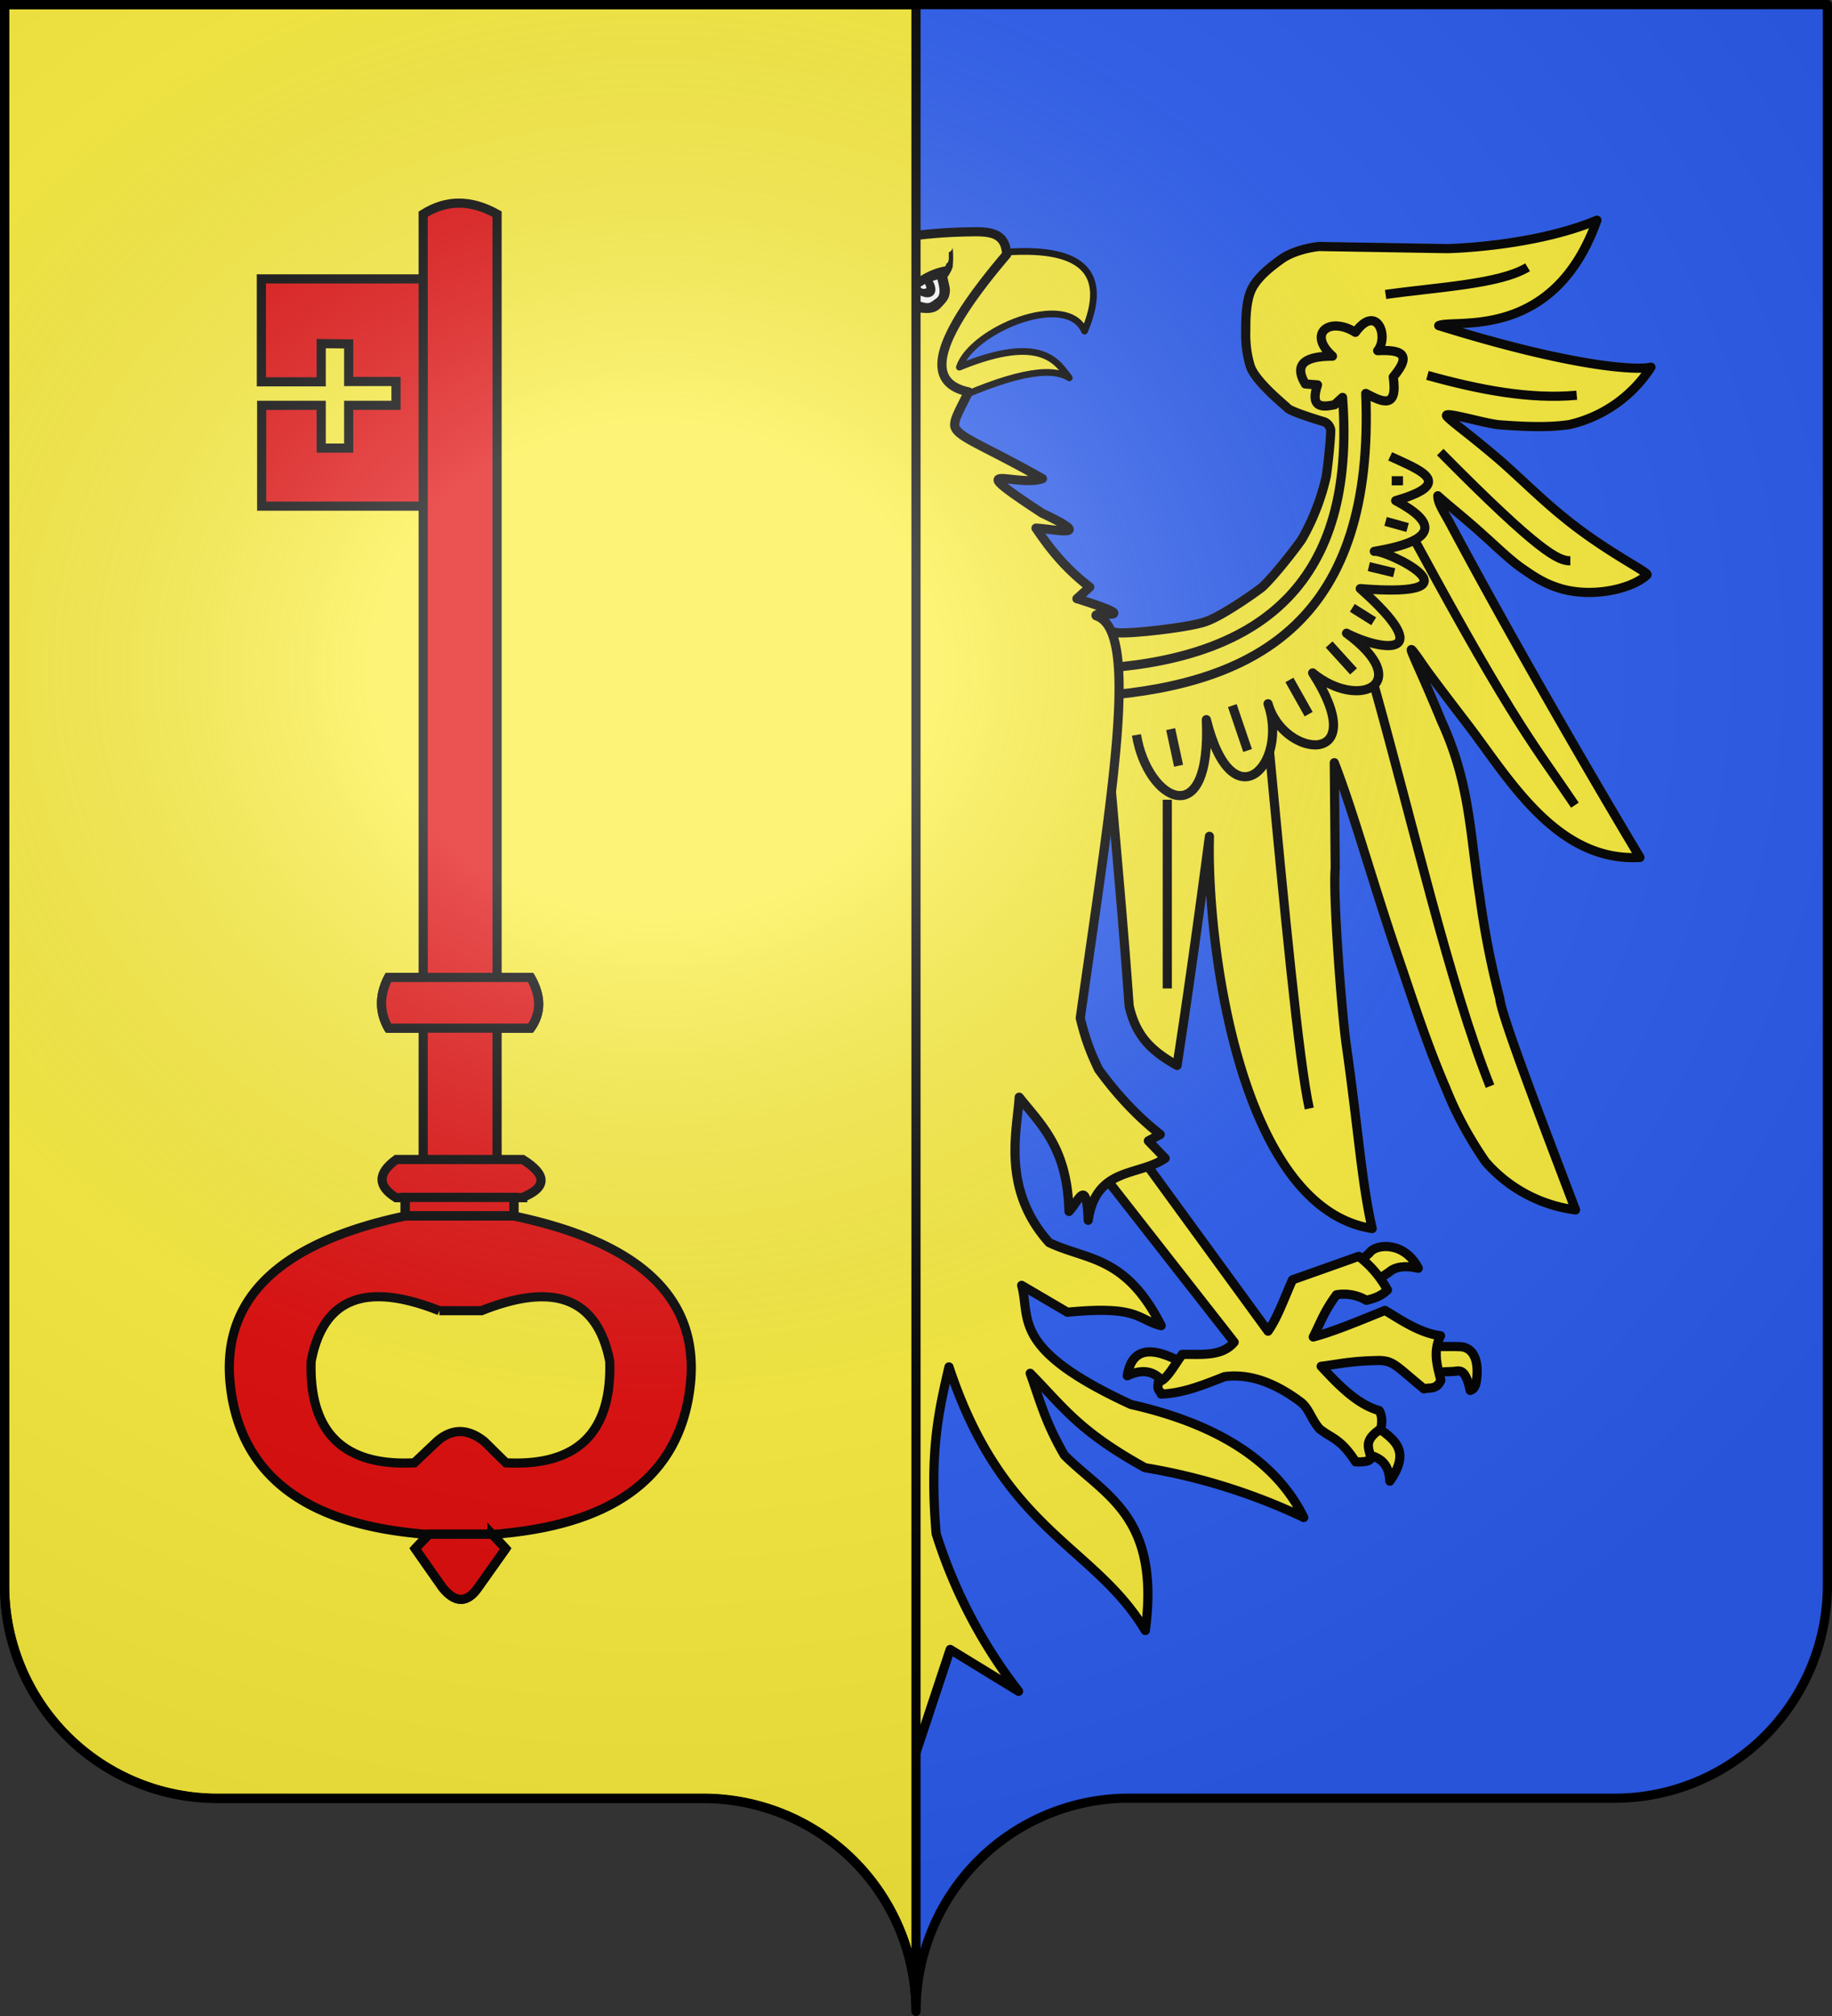 <svg xmlns="http://www.w3.org/2000/svg" xmlns:xlink="http://www.w3.org/1999/xlink" height="660" width="600" version="1.0"><rect width="100%" height="100%" fill="#333333" stroke="none"/><defs><radialGradient r="300" fy="200.4" fx="285.2" cy="200.4" cx="285.2" gradientTransform="matrix(1.551 0 0 1.35 -152.9 151.1)" gradientUnits="userSpaceOnUse" id="b" xlink:href="#a"/><linearGradient id="a"><stop offset="0" stop-color="#fff" stop-opacity=".3"/><stop offset=".2" stop-color="#fff" stop-opacity=".3"/><stop offset=".6" stop-color="#6b6b6b" stop-opacity=".1"/><stop offset="1" stop-opacity=".1"/></linearGradient></defs><path d="M300 658.5a69.7 69.7 0 0169.7-69.8h159.2a69.7 69.7 0 0069.6-69.7V1.5H1.5V519a69.7 69.7 0 0069.7 69.7h159.2a69.7 69.7 0 0169.6 69.8z" fill="#2b5df2"/><path style="marker:none" d="M362 209.4l3.4-2.4c1.7.9 23.7-1.4 29.5-3.5 5.8-2 17.3-10.3 18.5-11.3 4.6-4.3 12.2-14.4 13-15.7a74.7 74.7 0 008-20.7c.8-5.6 1.6-14.7 1.4-15.2-.1-.4-.6-2.1-2.4-2.6-2-.6-10.5-3.2-11.7-4.4-.9-1-10.8-8.8-12.3-14a36 36 0 01-1.4-11.1c0-3.3 0-8.3 1.3-12.3s5-7.5 10-11.1c4.9-3.7 12.7-4.4 12.7-4.4l42 .7s27.9-.5 49-9.3c-14.2 40-46.7 32.2-51.8 34.5 44.4 13.8 65.1 14.7 69.5 13.6A43.2 43.2 0 01514 139c-6.8 1-14.3.7-22.5.1-4.5-.2-18.9-4.7-17.7-2.9 1 1.4 7.3 5.9 15.1 12.5 6.9 5.7 14.8 13.8 22.7 20.2 14 11.6 28.6 18.5 27.8 19.3-4.7 4.5-17.6 7.6-28.2 4.5-4.6-1.4-7.5-3-12.5-6.5-3.9-2.6-9.3-7.9-12.5-10.7-6-5.5-11.8-10-15.3-13.2 0 2.5 1.9 5.1 4.2 9.4 29 54.2 62 109 62 109-27.7 1.6-43.4-26.7-56.8-44-17-22.2-13.1-17.6-16.8-22.6-3.7-5 .9 3.2 8.6 22 9.4 20.5 9.2 36.2 12.6 57.8a277 277 0 006.5 33c.4 5.3 13.7 40 24.8 69.2a47 47 0 01-29.5-15.8c-5.3-7.7-9.6-15.6-12.9-23.9-6-13.9-10.3-27.2-14.6-39.9-9.2-26.6-15.5-50.1-22-66.8l.3 34.6c-.8 8.3 2 46.1 3.6 57.7 4 28.1 5 44.8 8.5 60.2-43.2-6.7-54.3-93-53.3-128.4-3.5 26.5-7.1 52.3-10.6 75-8.7-4.9-13.5-9.8-15.7-19.5-1.9-26.9-4.1-50-6-72.6L346 222.3l16-12.9z" color="#000" stroke="#646464" stroke-width="3" stroke-linejoin="round" overflow="visible"/><path style="marker:none" d="M272 209.4l-3.4-2.4c-1.7.9-23.7-1.4-29.5-3.5a94.9 94.9 0 01-18.5-11.3 124.2 124.2 0 01-13-15.7 74.7 74.7 0 01-8-20.7c-.8-5.6-1.6-14.7-1.4-15.2.1-.4.7-2.1 2.4-2.6 2-.6 10.5-3.2 11.7-4.4 1-1 10.8-8.8 12.3-14a36 36 0 001.4-11.1c0-3.3 0-8.3-1.3-12.3s-5-7.5-10-11.1c-4.9-3.7-12.7-4.4-12.7-4.4l-42 .7s-27.9-.5-49-9.3c14.2 40 46.7 32.2 51.8 34.5-44.4 13.8-65.1 14.7-69.4 13.6A43.2 43.2 0 00120 139c6.8 1 14.4.7 22.5.1 4.5-.2 18.9-4.7 17.7-2.9-1 1.4-7.3 5.9-15.1 12.5-6.9 5.7-14.8 13.8-22.7 20.2-14 11.6-28.6 18.5-27.8 19.3 4.7 4.5 17.6 7.6 28.3 4.5 4.5-1.4 7.4-3 12.4-6.5 3.9-2.6 9.3-7.9 12.5-10.7 6-5.5 11.8-10 15.3-13.2 0 2.5-1.9 5.1-4.2 9.4-29 54.2-62 109-62 109 27.7 1.6 43.4-26.7 56.8-44 17-22.2 13.1-17.6 16.8-22.6 3.7-5-.9 3.2-8.6 22-9.4 20.5-9.2 36.2-12.6 57.8a277 277 0 01-6.5 33c-.4 5.3-13.7 40-24.8 69.2a47 47 0 0029.5-15.8c5.3-7.7 9.6-15.6 12.9-23.9 6-13.9 10.3-27.2 14.6-39.9 9.2-26.6 15.5-50.1 22-66.8l-.3 34.6c.8 8.3-2 46.1-3.6 57.7-4 28.1-5 44.8-8.5 60.2 43.2-6.7 54.3-93 53.3-128.4 3.5 26.5 7.1 52.3 10.6 75 8.7-4.9 13.5-9.8 15.7-19.5 1.9-26.9 4.1-50 6-72.6l17.8-34.5-16-12.9z" color="#000" stroke="#646464" stroke-width="2.2" stroke-linejoin="round" overflow="visible"/><path style="marker:none" d="M466.8 449.4l-.3-8.5c0 .1 10.9-.3 12.7.1 3.2.7 5 4 4.5 9.8-.2 1.9-.4 3.9-2.2 4.4-1.7-8-3.8-6.2-5.7-6.2-2.2 0-9 .6-9 .4zm-23.4-34.7l5.7 5.7 5.8-3.9c2-1.8 5.3-2.3 9.6-1.3-4.4-8.7-13.8-8.2-16-5l-5.1 4.5zm1.6 60.8c-4.8-1.2-1.8-14 4.5-9.4 6.3 4.7 13.2 8 5.7 18.8-.4-7.8-5.5-8.3-10.3-9.4zm-57.2-29c-11-6.3-17.2-5-18.6 3.9 5.9-2.8 9.7-1 12.5 3" color="#000" fill="#fcef3c" stroke="#000" stroke-width="3" stroke-linecap="round" stroke-linejoin="round" overflow="visible"/><path d="M357.7 380l12.4-6.2 45.2 62c3.1-4.4 5.4-11 8-16.8l21.7-7.7a35 35 0 019.4 11c-2 2-4.4 2.8-6.9 3.4a14.4 14.4 0 00-9.8-1.8c-4 5.4-5.3 9.3-7.6 13.8 6.1-1.6 13.7-4.7 23.5-8.7 5.5 3.3 11.4 7.4 18.2 8.3-.6 1.2-1 2.4-1.2 3.6-.7 3.8.4 7.4 1.3 11-1.5 3.3-3.9 2.2-5.5 2.8-9.3-7.6-9.9-9.2-14.8-9.3-9.8.2-13 1.2-18.9 1.9 5.4 5.8 11.6 12.4 19 14.5 1 1.7 1 3.8.5 6-6.3 4.2-3.4 6.6-3.3 9.8-.7 1-2.7 1-4.9 1-5-7.8-8-7.7-11.8-10.8-2.7-3-3.5-6.8-6.2-8.8-9.3-7-17.6-9.3-25-8.3-9 3.6-14.3 5.4-20.7 5.7-.3-1.3-1.5-.9-.9-4 2.6-.4 5.2-5.5 7.8-9 6.3-.1 13 .8 17-4L357.7 380z" style="marker:none" color="#000" fill="#fcef3c" stroke="#000" stroke-width="3" stroke-linecap="round" stroke-linejoin="round" overflow="visible"/><path style="marker:none" d="M167.4 449.4l.3-8.5c0 .1-10.8-.3-12.7.1-3.2.7-5 4-4.5 9.8.3 1.9.5 3.9 2.2 4.4 1.7-8 3.8-6.2 5.7-6.2 2.2 0 9 .6 9 .4z" color="#000" fill="#e20909" stroke="#000" stroke-width="2.2" stroke-linecap="round" stroke-linejoin="round" overflow="visible"/><path style="marker:none" d="M190.8 414.7l-5.7 5.7-5.8-3.9c-2-1.8-5.3-2.3-9.6-1.3 4.4-8.7 13.8-8.2 16-5l5.1 4.5z" color="#000" fill="#e20909" stroke="#000" stroke-width="2.2" stroke-linejoin="round" overflow="visible"/><path style="marker:none" d="M189.3 475.5c4.7-1.2 1.7-14-4.6-9.4-6.3 4.7-13.2 8-5.7 18.8.4-7.8 5.6-8.3 10.3-9.4zm57.1-29c11-6.3 17.2-5 18.6 3.9-5.9-2.8-9.7-1-12.5 3" color="#000" fill="#e20909" stroke="#000" stroke-width="2.2" stroke-linecap="round" stroke-linejoin="round" overflow="visible"/><path d="M276.6 380l-12.5-6.2-45.2 62c-3-4.4-5.4-11-8-16.8l-21.7-7.7a35 35 0 00-9.4 11c2 2 4.4 2.8 6.9 3.4 3.3-1.8 6.6-2.5 9.9-1.8 4 5.4 5.2 9.3 7.5 13.8-6.1-1.6-13.6-4.7-23.5-8.7-5.5 3.3-11.4 7.4-18.2 8.3.6 1.2 1 2.4 1.2 3.6.7 3.8-.4 7.4-1.3 11 1.5 3.3 3.9 2.2 5.5 2.8 9.4-7.6 10-9.2 14.8-9.3 9.8.2 13 1.2 18.9 1.9-5.4 5.8-11.6 12.4-19 14.5-1 1.7-.9 3.8-.5 6 6.3 4.2 3.4 6.6 3.3 9.8.7 1 2.8 1 5 1 5-7.8 8-7.7 11.7-10.8 2.7-3 3.5-6.8 6.3-8.8 9.3-7 17.5-9.3 25-8.3 9 3.6 14.2 5.4 20.7 5.7.2-1.3 1.4-.9.8-4-2.6-.4-5.2-5.5-7.8-9-6.3-.1-13 .8-17-4l46.6-59.4z" style="marker:none" color="#000" fill="#e20909" stroke="#000" stroke-width="2.2" stroke-linecap="round" stroke-linejoin="round" overflow="visible"/><path style="marker:none" d="M272 209.4l-3.4-2.4c-1.7.9-23.7-1.4-29.5-3.5a94.9 94.9 0 01-18.5-11.3 124.2 124.2 0 01-13-15.7 74.7 74.7 0 01-8-20.7c-.8-5.6-1.6-14.7-1.4-15.2.1-.4.7-2.1 2.4-2.6 2-.6 10.5-3.2 11.7-4.4 1-1 10.8-8.8 12.3-14a36 36 0 001.4-11.1c0-3.3 0-8.3-1.3-12.3s-5-7.5-10-11.1c-4.9-3.7-12.7-4.4-12.7-4.4l-42 .7s-27.9-.5-49-9.3c14.2 40 46.7 32.2 51.8 34.5-44.4 13.8-65.1 14.7-69.4 13.6A43.2 43.2 0 00120 139c6.8 1 14.4.7 22.5.1 4.5-.2 18.9-4.7 17.7-2.9-1 1.4-7.3 5.9-15.1 12.5-6.9 5.7-14.8 13.8-22.7 20.2-14 11.6-28.6 18.5-27.8 19.3 4.7 4.5 17.6 7.6 28.3 4.5 4.5-1.4 7.4-3 12.4-6.5 3.9-2.6 9.3-7.9 12.5-10.7 6-5.5 11.8-10 15.3-13.2 0 2.5-1.9 5.1-4.2 9.4-29 54.2-62 109-62 109 27.7 1.6 43.4-26.7 56.8-44 17-22.2 13.1-17.6 16.8-22.6 3.7-5-.9 3.2-8.6 22-9.4 20.5-9.2 36.2-12.6 57.8a277 277 0 01-6.5 33c-.4 5.3-13.7 40-24.8 69.2a47 47 0 0029.5-15.8c5.3-7.7 9.6-15.6 12.9-23.9 6-13.9 10.3-27.2 14.6-39.9 9.2-26.6 15.5-50.1 22-66.8l-.3 34.6c.8 8.3-2 46.1-3.6 57.7-4 28.1-5 44.8-8.5 60.2 43.2-6.7 54.3-93 53.3-128.4 3.5 26.5 7.1 52.3 10.6 75 8.7-4.9 13.5-9.8 15.7-19.5 1.9-26.9 4.1-50 6-72.6l17.8-34.5-16-12.9z" color="#000" stroke="#646464" stroke-width="2.2" stroke-linejoin="round" overflow="visible"/><path style="marker:none" d="M362 209.4l3.4-2.4c1.7.9 23.7-1.4 29.5-3.5 5.8-2 17.3-10.3 18.5-11.3 4.6-4.3 12.2-14.4 13-15.7a74.7 74.7 0 008-20.7c.8-5.6 1.6-14.7 1.4-15.2-.1-.4-.6-2.1-2.4-2.6-2-.6-10.5-3.2-11.7-4.4-.9-1-10.8-8.8-12.3-14a36 36 0 01-1.4-11.1c0-3.3 0-8.3 1.3-12.3s5-7.5 10-11.1c4.9-3.7 12.7-4.4 12.7-4.4l42 .7s27.9-.5 49-9.3c-14.2 40-46.7 32.2-51.8 34.5 44.4 13.8 65.1 14.7 69.5 13.6A43.2 43.2 0 01514 139c-6.8 1-14.3.7-22.5.1-4.5-.2-18.9-4.7-17.7-2.9 1 1.4 7.3 5.9 15.1 12.5 6.9 5.7 14.8 13.8 22.7 20.2 14 11.6 28.6 18.5 27.8 19.3-4.7 4.5-17.6 7.6-28.2 4.5-4.6-1.4-7.5-3-12.5-6.5-3.9-2.6-9.3-7.9-12.5-10.7-6-5.5-11.8-10-15.3-13.2 0 2.5 1.9 5.1 4.2 9.4 29 54.2 62 109 62 109-27.7 1.6-43.4-26.7-56.8-44-17-22.2-13.1-17.6-16.8-22.6-3.7-5 .9 3.2 8.6 22 9.4 20.5 9.2 36.2 12.6 57.8a277 277 0 006.5 33c.4 5.3 13.7 40 24.8 69.2a47 47 0 01-29.5-15.8c-5.3-7.7-9.6-15.6-12.9-23.9-6-13.9-10.3-27.2-14.6-39.9-9.2-26.6-15.5-50.1-22-66.8l.3 34.6c-.8 8.3 2 46.1 3.6 57.7 4 28.1 5 44.8 8.5 60.2-43.2-6.7-54.3-93-53.3-128.4-3.5 26.5-7.1 52.3-10.6 75-8.7-4.9-13.5-9.8-15.7-19.5-1.9-26.9-4.1-50-6-72.6L346 222.3l16-12.9z" color="#000" fill="#fcef3c" stroke="#000" stroke-width="3" stroke-linejoin="round" overflow="visible"/><path style="marker:none" d="M516.4 129.4c-15.5 1.4-32-1.8-48.9-6.5m4.2 25.1c33 33.4 38.8 35.6 42.6 35.6m1.5 80c-12.4-18.5-19.2-25.3-51.9-85.7M488 355.6c-13.2-33.2-25.3-86.1-37.9-131m-21.3 138.3c-3.4-15.3-8.2-65.8-13-116.6m-33.5 77.3v-61.8m-20-43.1c-.7 5.1-.9 4.4-1.5 9.1 51.4-4.1 89.5-25.3 86.5-99 5.2 2.7 10.6 5.5 9-5.4 6.8-8 1.8-8.9-5.1-8.6 3.8-4.6-.3-15.6-7.3-6-8.4-5.3-15.9.3-7.5 7.8-8.3 0-13 2.2-8.9 9.1l4 .3c-2.4 7.2 1 7.5 5.6 6.5l2.6-2.4c4.6 60.7-26.6 84.7-77.4 88.6z" color="#000" fill="none" stroke="#000" stroke-width="3" stroke-linejoin="round" overflow="visible"/><path style="marker:none" d="M455.3 149.4c9.4 4.4 21.9 8.7 1.8 14.5 13.1 7 14.5 13-7 16.6 3.6-.7 37.6 15.6-4.6 12.2 25.8 22.9 7.2 20.6-4.5 14.6 22.6 16.6 4 25.4-11.1 13 19.9 31-9.5 28.2-14.6 10.1 6.9 19.8-11.7 39.5-20.2 5.2 1.7 37.7-19.3 26.8-22.9 5m83.6-83.2h3.7m-5.7 13.3l7.2 2m-12.7 12.8l8.3 2M442.9 199l7 4.4m-14.6 7.6l8 8.8m-21 2.8l6.3 11.2m-25-2.8l5 14.7m-25.2-7l2.6 12m67.8-154.3c16.8-2.4 37.3-3.3 46.5-8.9" color="#000" fill="none" stroke="#000" stroke-width="3" stroke-linejoin="round" overflow="visible"/><path style="marker:none" d="M117.1 129.4c15.5 1.4 32-1.8 48.9-6.5m-4.2 25.1c-33 33.4-38.8 35.6-42.6 35.6m-1.5 80c12.4-18.5 19.2-25.3 52-85.7m-24.2 177.7c13.2-33.2 25.3-86.1 37.9-131m21.3 138.3c3.4-15.3 8.2-65.8 13-116.6m33.5 77.3v-61.8m20-43.1c.8 5.1.9 4.4 1.5 9.1-51.4-4.1-89.4-25.3-86.5-99-5.2 2.7-10.6 5.5-9-5.4-6.8-8-1.8-8.9 5.1-8.6-3.8-4.6.3-15.6 7.3-6 8.4-5.3 15.9.3 7.5 7.8 8.3 0 13 2.2 8.9 9.1l-4 .3c2.4 7.2-1 7.5-5.6 6.5l-2.6-2.4c-4.6 60.7 26.6 84.7 77.4 88.6z" color="#000" stroke="#646464" stroke-width="2.2" stroke-linejoin="round" overflow="visible"/><path style="marker:none" d="M178.2 149.4c-9.4 4.4-21.9 8.7-1.8 14.5-13.1 7-14.5 13 7 16.6-3.6-.7-37.6 15.6 4.7 12.2-26 22.9-7.3 20.6 4.4 14.6-22.6 16.6-4 25.4 11.1 13-19.9 31 9.5 28.2 14.6 10.1-6.9 19.8 11.7 39.5 20.2 5.2-1.7 37.7 19.3 26.8 22.9 5" color="#000" fill="none" stroke="#646464" stroke-width="2.2" stroke-linejoin="round" overflow="visible"/><path style="marker:none" d="M177.7 157.4H174m5.7 13.3l-7.2 2m12.7 12.8l-8.3 2m13.7 11.5l-7 4.4m14.6 7.6l-8 8.8m21 2.8l-6.3 11.2m25-2.8l-5 14.7m25.2-7l-2.6 12M180.3 96.4C163.5 94 143 93 133.8 87.5" color="#000" stroke="#646464" stroke-width="2.2" stroke-linejoin="round" overflow="visible"/><path d="M294.4 93l14.1 39.7c22-10.3 35.5-13 41.7-9-3.9-5-8.9-14.6-36-3.5 4.1-12.2 35.2-25.1 41-11.8 8-18.9-.4-27.5-25.2-25.9L294.4 93z" style="marker:none" color="#000" fill="#fcef3c" stroke="#000" stroke-width="2.2" stroke-linecap="round" stroke-linejoin="round" overflow="visible"/><path style="marker:none" d="M352.8 196c23.5 7.5 5 4 6.2 5.6 14.6 4.7 5.2 58-5.2 131.7 2 8.3 4 12.5 6 16.8 3.3 4.5 10.2 13.5 20.2 21.3l-3.9 2.1 5.5 5.7c-8.8 6-22.6 2.7-25.2 20.3-.5-14.5-3.2-6.1-6.3-2.9-.5-20.9-9.2-28.4-16.3-37.4-.6 10.7-6 30 9.8 47.6 12.4 5.9 25 4.1 36.7 27.2-8-2-7-6.7-30.7-4.4l-15-8.8c3 11-3.7 20.8 35.8 39 27.9 6.3 47.4 18.3 56.6 37a196 196 0 00-52-16.3c-21.7-12-26.6-19.7-37.6-30.9 3.1 8.5 4.8 15.8 11.2 26.8 13.2 13.2 31.5 19.9 26.5 57.4-16.7-28-46.5-32.3-64.3-86.3-3.2 13.9-6.5 27.3-4.2 54.6a165 165 0 0027 51.6L311.2 540l-11.6 35-11.6-35-12.4 3.1c13.6-16.8 13-28 17.1-41 2.3-27.3-1-40.7-4.2-54.6-17.8 63.4-30.3 59.5-47 86.3-5-37.5 13.3-44.2 26.5-57.4 6.4-11 8-18.3 11.2-26.8-11 11.2-15.9 18.8-37.7 31a196 196 0 00-52 16.3c9.3-18.8 28.8-30.8 56.7-37.1 39.5-18.2 32.7-28 35.9-39l-15.1 8.8c-23.7-2.3-22.6 2.4-30.7 4.4 11.7-23.1 24.3-21.3 36.7-27.2 15.7-17.5 10.4-37 9.8-47.6-7.1 9-15.8 16.5-16.3 37.4-3.1-3.2-5.8-11.6-6.3 2.9-2.6-17.6-16.3-14.3-25.2-20.3l5.5-5.7-3.9-2c10-8 16.9-16.9 20.3-21.4 2-4.3 4-8.5 6-16.8-10.5-73.7-2.6-127 12-131.7 3.3-1.8-3.1 1.2 4.5-2.3-17 3.4-9.3 1.7-4-2.4 15.7-15.4 3-6.8-1.4-6.2 11.3-19.7 5.5-30.8 3.2-38.4l-3.5 9.6-4.1-18.4-7.8 7c1.6-8.2 3-16.7 6.9-20.8a30.3 30.3 0 01-12 1c-1.7-.8 6.9-4.4 7.2-10.4-5.6.7-8.3-.3-12.5-5-1.3-1.4 6 1.6 5.7.6 16.3-15 1.3-7.9.7-10.9 23-12.5 5.2-8.4 6.3-12 17-7.6 10.7-3.6 3.7-13.3 4 1.2 9.5 2.7 16.8 1.5-.1-1.4 12.8-5 33-5.3 7-.2 11.7.4 12.1 7.4-25.8 30.3-25.6 42.2-12.5 45-3 6.2-5.3 9.8-4.3 11.8 1.5 3.3 10 6.1 28.5 16.6-8.7 3-27.7-6.8-.1 11.3 18 8.5 4 5.2-2 4.9 4.4 6.5 9.4 13 17.6 19.3l-4.2 3.8z" color="#000" fill="#fcef3c" stroke="#000" stroke-width="3" stroke-linejoin="round" overflow="visible"/><path d="M308 91.2l-8.4.7v7.7h8.4v-8.4z" fill="#fff"/><path d="M310.8 82.5c.4 0 1-.5 1.2-1.4a31 31 0 010 6.4 13 13 0 01-1.7 3.2c.2 1.3.8 3.2.8 4.2 0 2.7-1.1 3.8-2.7 5.5-2.2 2.6-5 2.3-9.9 1.5-.3 0-.8 1.2-1 1.2-.4.2-1.1 1-1.3.1 0-.3 0-1-.2-1.3-.5-.8-.5-2.6-.5-2.7-.1-1.7-.4-.6.3-1.7.7-1.2 2.5-4.6 3.7-5.7a23 23 0 0110-4.6c.3 0 .3-.9.6-1 1-.5.5-2.8.7-3.7zm-3.8 9c-2 .6-3.4 1-4.6 1.8l-1 .6.2.3c.2.2.7.6 1.7.2.4-.2-.4-1.2-.3-1.4.4-.8 2-1.8 2.5-1 2.1 3.8-.1 5.6-2.2 5.3-.8 0-2.6-1-3.1-.7-1 .5-.3 1.7-.4 1.6 3.4 1.1 4.2 1.6 6 .1 1.4-1 2.8-1.4 1.2-6.8z" style="marker:none" color="#000" overflow="visible"/><path d="M1.5 1.5V519a69.7 69.7 0 0069.7 69.8h159.1a69.7 69.7 0 0169.7 69.7V1.5H1.5z" stroke="#000" stroke-width="3" fill="#fcef3c"/><g stroke-width="3" fill="#e20909" stroke="#000"><path d="M138.6 70.1V320h24.2V70.1c-8.6-4.8-16.6-4.8-24.2 0zm-33.4 54.8v-12.4l9 .1v12.3h15.5v7.8h-15.5v14h-9v-14H85.7v33h52.9V91.3h-53V125h19.6zm22 195.1c-3 5.8-3 11.3 0 16.6h46.6c3.5-5 3.5-10.4 0-16.6h-46.6zm35.6 16.6h-24.2v43h24.2v-43zm8.4 55.4c8-3.3 8-7.4 0-12.4h-41.4c-6.2 4.5-6.2 8.7-.1 12.5h41.5z"/><path d="M168.3 398v-6h-35.6v6h35.6zm-92.7 56.9c3.7 27.8 24 43.5 60.7 47.1 1.3.2 2.8.3 4.2.3h20.6a26 26 0 004-.3c36.9-3.6 57.1-19.3 60.8-47.1 3.9-29-15.2-47.9-57.6-56.8h-35.6c-42 8.9-61 27.8-57.1 56.8zm68.3-25.8h13.8c24-9.6 38-4 42 16.6.7 23.3-10.6 34.4-34 33.2l-7.1-7c-5.4-4.3-10.6-4.3-15.5 0l-7.4 7c-23.2 1.2-34.5-10-33.8-33.2 3.9-20.7 17.8-26.2 42-16.6z"/><path d="M161.1 502.3h-20.6L136 507l8.9 12.7c4.2 5.2 8.1 5.2 11.7 0l9-12.7-4.5-4.8z"/><path d="M138.6 320h-11.4c-3 5.8-3 11.3 0 16.6h11.4m24.2 0h11c3.5-5 3.5-10.4 0-16.6h-11m5.5 78v-6m-35.6 0v6m28.4 104.3h-20.6m0 0L136 507l8.9 12.7c4.2 5.2 8.1 5.2 11.7 0l9-12.7-4.5-4.8" stroke-linecap="round" stroke-linejoin="round"/></g><path d="M76.5 203.9v517.5a69.7 69.7 0 0069.6 69.7h159.2A69.7 69.7 0 01375 861a69.7 69.7 0 0169.6-69.8H604a69.7 69.7 0 0069.6-69.7V203.9h-597z" fill="url(#b)" fill-rule="evenodd" transform="translate(-75 -202.4)"/><path d="M300 658.5a69.7 69.7 0 0169.7-69.8h159.2a69.7 69.7 0 0069.6-69.7V1.5H1.5V519a69.7 69.7 0 0069.7 69.7h159.2a69.7 69.7 0 0169.6 69.8z" fill="none" stroke="#000" stroke-width="3" stroke-linecap="round" stroke-linejoin="round"/></svg>